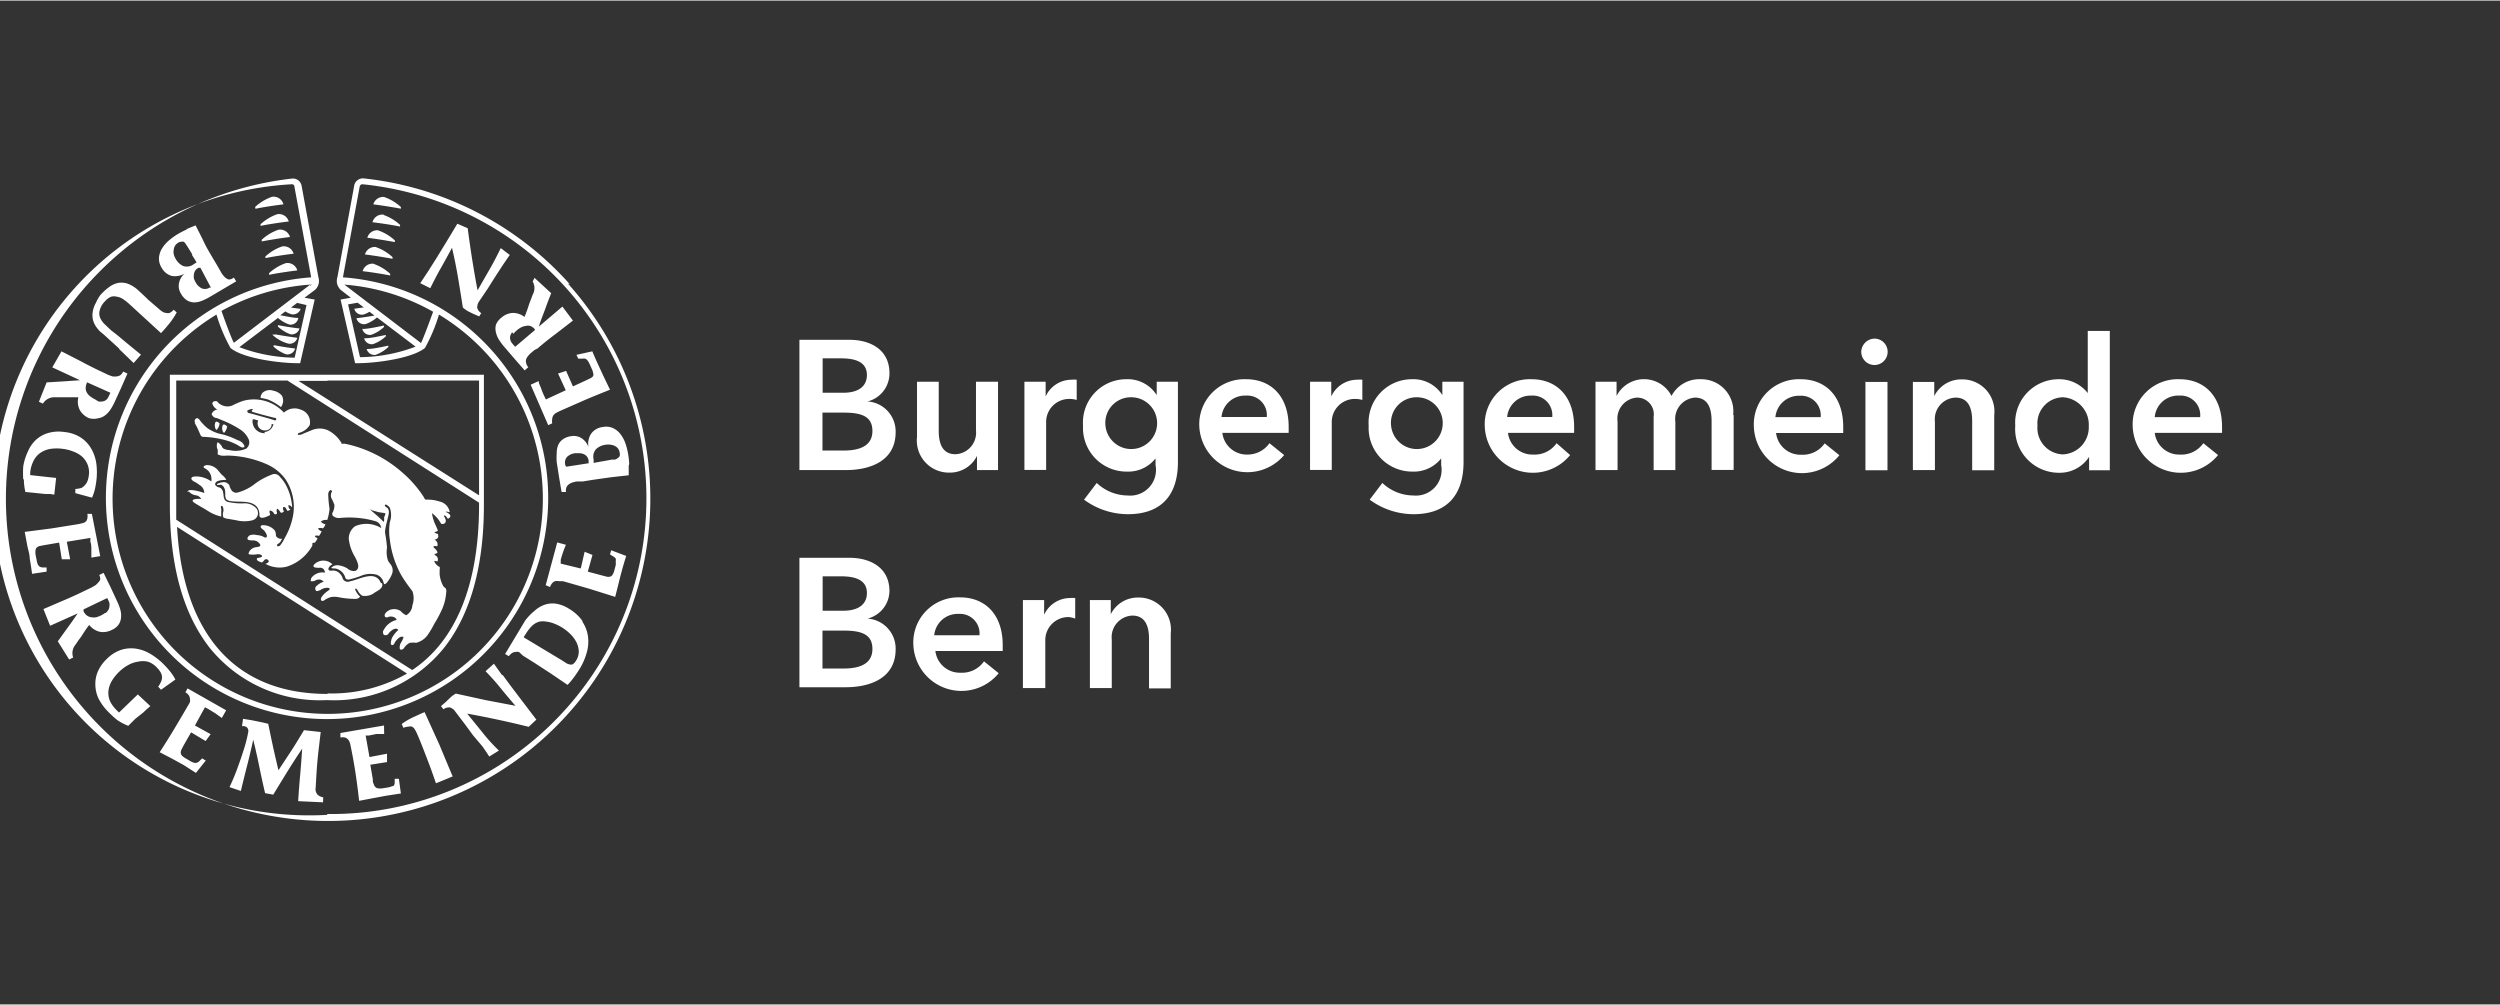 <?xml version="1.0"?>
<svg xmlns="http://www.w3.org/2000/svg" id="Ebene_1" data-name="Ebene 1" viewBox="0 0 149.67 60.1" width="1000" height="402"><rect x="0" y="0" width="149.67" height="60.1" fill="#333333" stroke="none"/><defs><style>.cls-1{fill:#fff;}</style></defs><title>burgergemeinde</title><path class="cls-1" d="M47.86,20.31h3c1.18,0,2.39.54,2.39,2A1.73,1.73,0,0,1,51.94,24v0a1.8,1.8,0,0,1,1.68,1.84c0,1.7-1.48,2.27-3,2.27H47.86v-7.8Zm1.39,3.17h1.23c0.92,0,1.42-.39,1.42-1.06s-0.5-1-1.54-1H49.25v2Zm0,3.46h1.24c0.72,0,1.74-.14,1.74-1.17,0-.82-0.56-1.1-1.69-1.1h-1.3v2.27Zm10.49,1.17H58.49V27.26h0a1.8,1.8,0,0,1-1.64,1,1.92,1.92,0,0,1-1.95-2.14v-3.3H56.2v2.93c0,0.63.14,1.41,1,1.41a1.29,1.29,0,0,0,1.23-1.43V22.82h1.32v5.29Zm1.59-5.29h1.27v0.88h0a1.71,1.71,0,0,1,1.54-1,1.49,1.49,0,0,1,.32,0v1.21a1.55,1.55,0,0,0-.41-0.06,1.38,1.38,0,0,0-1.42,1.42v2.83H61.33V22.82Zm9.19,0v4.81c0,1.9-.92,3.12-3,3.12a4.43,4.43,0,0,1-2.62-.87l0.76-1a2.72,2.72,0,0,0,1.85.75,1.54,1.54,0,0,0,1.67-1.82V27.41h0a2.08,2.08,0,0,1-1.73.79,2.61,2.61,0,0,1-2.61-2.75,2.59,2.59,0,0,1,2.59-2.78,2.05,2.05,0,0,1,1.82.95h0V22.82h1.25Zm-4.34,2.61a1.55,1.55,0,1,0,1.52-1.68,1.53,1.53,0,0,0-1.52,1.68m11,0.45h-4a1.47,1.47,0,0,0,1.51,1.3A1.6,1.6,0,0,0,76,26.5l0.88,0.71A2.88,2.88,0,0,1,71.8,25.5a2.7,2.7,0,0,1,2.8-2.83c1.48,0,2.55,1,2.55,2.86,0,0.12,0,.23,0,0.35m-1.31-.95a1.17,1.17,0,0,0-1.24-1.28,1.41,1.41,0,0,0-1.47,1.28h2.71Zm2.6-2.11H79.7v0.88h0a1.71,1.71,0,0,1,1.54-1,1.51,1.51,0,0,1,.32,0v1.21a1.55,1.55,0,0,0-.41-0.06,1.38,1.38,0,0,0-1.42,1.42v2.83H78.43V22.82Zm9.18,0v4.81c0,1.9-.93,3.12-3,3.12A4.43,4.43,0,0,1,82,29.88l0.76-1a2.72,2.72,0,0,0,1.85.75,1.54,1.54,0,0,0,1.67-1.82V27.41h0a2.08,2.08,0,0,1-1.73.79,2.61,2.61,0,0,1-2.61-2.75,2.59,2.59,0,0,1,2.59-2.78,2.05,2.05,0,0,1,1.82.95h0V22.82h1.26Zm-4.34,2.61a1.55,1.55,0,1,0,1.52-1.68,1.53,1.53,0,0,0-1.52,1.68m11,0.45h-4a1.47,1.47,0,0,0,1.51,1.3,1.6,1.6,0,0,0,1.4-.68L94,27.21a2.88,2.88,0,0,1-5.11-1.71,2.7,2.7,0,0,1,2.8-2.83c1.48,0,2.55,1,2.55,2.86,0,0.12,0,.23,0,0.35m-1.31-.95a1.17,1.17,0,0,0-1.24-1.28,1.41,1.41,0,0,0-1.46,1.28h2.71Zm10.86-.13v3.3h-1.32V25.18c0-.63-0.14-1.41-1-1.41a1.28,1.28,0,0,0-1.17,1.45v2.89H99V24.92a1,1,0,0,0-1-1.15,1.26,1.26,0,0,0-1.16,1.43v2.91H95.52V22.82h1.26v0.85h0a1.85,1.85,0,0,1,3.29,0,1.88,1.88,0,0,1,1.74-1,1.92,1.92,0,0,1,1.95,2.14m6.57,1.08h-4a1.47,1.47,0,0,0,1.51,1.3,1.6,1.6,0,0,0,1.4-.68l0.88,0.71A2.88,2.88,0,0,1,105,25.5a2.7,2.7,0,0,1,2.8-2.83c1.48,0,2.55,1,2.55,2.86,0,0.12,0,.23,0,0.35M109,24.94a1.17,1.17,0,0,0-1.24-1.28,1.41,1.41,0,0,0-1.47,1.28H109Zm3.27-4.7a0.79,0.79,0,1,1-.84.79,0.81,0.81,0,0,1,.84-0.79m-0.65,2.59H113v5.29h-1.32V22.82Zm2.93,0h1.25v0.85h0a1.8,1.8,0,0,1,1.64-1,1.92,1.92,0,0,1,1.95,2.14v3.3h-1.32V25.18c0-.63-0.14-1.41-1-1.41a1.29,1.29,0,0,0-1.23,1.43v2.91h-1.32V22.82Zm11.78,5.29h-1.26V27.32h0a2.1,2.1,0,0,1-1.82.95,2.62,2.62,0,0,1-2.6-2.82,2.6,2.6,0,0,1,2.57-2.78,2.17,2.17,0,0,1,1.77.83h0V19.78h1.32v8.32Zm-2.83-.95a1.62,1.62,0,0,0,1.55-1.7,1.64,1.64,0,0,0-1.55-1.72,1.56,1.56,0,0,0-1.52,1.7,1.58,1.58,0,0,0,1.52,1.72M133,25.88h-4a1.47,1.47,0,0,0,1.51,1.3,1.6,1.6,0,0,0,1.4-.68l0.88,0.71a2.88,2.88,0,0,1-5.11-1.71,2.7,2.7,0,0,1,2.8-2.83c1.48,0,2.55,1,2.55,2.86,0,0.12,0,.23,0,0.35m-1.31-.95a1.17,1.17,0,0,0-1.24-1.28A1.41,1.41,0,0,0,129,24.94h2.71ZM47.86,33.36h3c1.18,0,2.39.54,2.39,2A1.73,1.73,0,0,1,51.94,37v0a1.8,1.8,0,0,1,1.68,1.84c0,1.7-1.48,2.27-3,2.27H47.86v-7.8Zm1.39,3.17h1.23c0.92,0,1.42-.39,1.42-1.06s-0.5-1-1.54-1H49.25v2Zm0,3.46h1.24c0.72,0,1.74-.14,1.74-1.17,0-.82-0.56-1.1-1.69-1.1h-1.3V40ZM60,38.94h-4a1.47,1.47,0,0,0,1.51,1.3,1.6,1.6,0,0,0,1.4-.68l0.88,0.71a2.88,2.88,0,0,1-5.11-1.71,2.7,2.7,0,0,1,2.8-2.83c1.48,0,2.55,1,2.55,2.86,0,0.12,0,.23,0,0.35M58.64,38a1.17,1.17,0,0,0-1.24-1.28A1.41,1.41,0,0,0,55.93,38h2.71Zm2.6-2.11h1.27v0.88h0a1.71,1.71,0,0,1,1.54-1,1.5,1.5,0,0,1,.32,0V37A1.55,1.55,0,0,0,64,36.91a1.38,1.38,0,0,0-1.42,1.42v2.83H61.24V35.88Zm4,0h1.26v0.85h0a1.8,1.8,0,0,1,1.64-1,1.92,1.92,0,0,1,1.95,2.14v3.3H68.79V38.23c0-.63-0.14-1.41-1-1.41a1.29,1.29,0,0,0-1.23,1.43v2.91H65.25V35.88ZM10.17,30.21c0,3.67.81,6.54,2.4,8.56a8.47,8.47,0,0,0,7,3.11,8.47,8.47,0,0,0,7-3.11c1.59-2,2.4-4.89,2.4-8.56V22.4H10.17v7.8Zm9.43,11.3c-5.47,0-8.64-3.52-9-10l13.77,8.78a9.08,9.08,0,0,1-4.75,1.19m0-18.73h9.06v6.87L17.87,22.77h1.72Zm-9.06,0h6.65l11.47,7.31v0.13c0,4.77-1.38,8.14-4,9.89l-14.13-9c0-.29,0-0.58,0-0.89V22.77Zm4.72-10.3,0-.1a2.91,2.91,0,0,1,1-.6,0.61,0.61,0,0,1,.69.45c-0.49.06-1.18,0.16-1.65,0.26m2,1.7c-0.49.06-1.18,0.17-1.65,0.26l0-.1a2.82,2.82,0,0,1,1-.6,0.61,0.61,0,0,1,.69.44m0.18,1c-0.49.06-1.18,0.16-1.65,0.26l0-.1a2.81,2.81,0,0,1,1-.6,0.61,0.61,0,0,1,.69.44m0.18,1c-0.49.06-1.18,0.16-1.65,0.26l0-.1a2.86,2.86,0,0,1,1-.6,0.61,0.61,0,0,1,.69.44m-0.55-2.93c-0.49.06-1.18,0.16-1.65,0.26l0-.1a2.89,2.89,0,0,1,1-.6,0.61,0.61,0,0,1,.69.45m-0.64,6.19c0.37,0.08.9,0.16,1.28,0.2a0.48,0.48,0,0,1-.54.35,2.24,2.24,0,0,1-.76-0.47Zm-0.26,1.2c0.37,0.07.9,0.16,1.28,0.2a0.48,0.48,0,0,1-.54.35,2.26,2.26,0,0,1-.76-0.47Zm0.13-.64c0.37,0.07.9,0.15,1.28,0.2a0.47,0.47,0,0,1-.53.35A2.2,2.2,0,0,1,16.3,20Zm17.6-3A19.26,19.26,0,0,0,21.8,10.65a0.53,0.53,0,0,0-.6.46l-1,5.45a0.72,0.72,0,0,0,.21.77L21,17.79l-0.61.11,0.87,3.81h0.18c1,0,3.21-.27,4-0.91a9.8,9.8,0,0,0,.84-2,12.88,12.88,0,1,1-13.32,0,9.79,9.79,0,0,0,.84,2c0.76,0.64,3,.91,4,0.91h0.17l0.87-3.81-0.61-.11,0.63-.47a0.72,0.72,0,0,0,.2-0.76l-1-5.45a0.53,0.53,0,0,0-.6-0.45,19.29,19.29,0,1,0,16.53,6.27M21.55,21.34l-0.71-3.15,0.57-.1,0.37,0.28-0.57.08a0.47,0.47,0,0,0,.54.35,1.52,1.52,0,0,0,.37-0.17l0.3,0.23c-0.34.06-.77,0.12-1.08,0.16a0.47,0.47,0,0,0,.54.35,2.05,2.05,0,0,0,.69-0.4l2.31,1.75a9.66,9.66,0,0,1-3.31.63m3.63-.85L20.61,17A0.26,0.26,0,0,1,20.54,17a12.79,12.79,0,0,1,5.39,1.63c-0.3.83-.62,1.68-0.74,1.9m-6.84-2.3-0.71,3.15a9.65,9.65,0,0,1-3.31-.63L16.64,19a2.06,2.06,0,0,0,.69.4A0.47,0.47,0,0,0,17.86,19c-0.31,0-.74-0.1-1.08-0.16l0.3-.23a1.48,1.48,0,0,0,.37.17A0.48,0.48,0,0,0,18,18.46l-0.58-.08,0.37-.28ZM18.58,17L14,20.49c-0.12-.22-0.45-1.08-0.74-1.91A12.8,12.8,0,0,1,18.65,17a0.26,0.26,0,0,1-.06.08m1,31.67A18.9,18.9,0,0,1,17.43,11a0.16,0.16,0,0,1,.2.16l1,5.41a13.24,13.24,0,1,0,1.9,0l1-5.41a0.17,0.17,0,0,1,.2-0.16A18.9,18.9,0,0,1,19.59,48.7M23,11.76a2.9,2.9,0,0,1,1,.6l0,0.1c-0.48-.09-1.17-0.2-1.65-0.26A0.61,0.61,0,0,1,23,11.76m-0.36,2a2.83,2.83,0,0,1,1,.6l0,0.1c-0.47-.09-1.17-0.2-1.65-0.26a0.61,0.61,0,0,1,.69-0.44m-0.18,1a2.81,2.81,0,0,1,1,.6l0,0.1c-0.48-.09-1.16-0.2-1.65-0.26a0.61,0.61,0,0,1,.69-0.44m-0.18,1a2.87,2.87,0,0,1,1,.6l0,0.1c-0.48-.1-1.16-0.2-1.65-0.26a0.61,0.61,0,0,1,.69-0.44m0.55-2.93a2.88,2.88,0,0,1,1,.6l0,0.1c-0.47-.1-1.17-0.2-1.65-0.26a0.61,0.61,0,0,1,.69-0.45m0,6.64,0,0.08a2.22,2.22,0,0,1-.76.47,0.47,0.47,0,0,1-.54-0.35c0.38,0,.91-0.13,1.28-0.2m-1,1.4c0.38,0,.91-0.13,1.28-0.2l0,0.08a2.26,2.26,0,0,1-.76.47,0.48,0.48,0,0,1-.54-0.35m-0.13-.64c0.38,0,.91-0.13,1.28-0.2l0,0.08a2.22,2.22,0,0,1-.77.47,0.47,0.47,0,0,1-.53-0.35m-9.94,5.13A0.17,0.17,0,0,1,11.8,25a0.24,0.24,0,0,1,.16.12,2.78,2.78,0,0,0,.46.48,2.27,2.27,0,0,0,.89.37,4.7,4.7,0,0,1,.92.35,0.58,0.58,0,0,1,.41.36c-0.06.18-.31,0-0.4-0.06a3.75,3.75,0,0,0-.51-0.23,5.64,5.64,0,0,0-1.57-.27A0.18,0.18,0,0,1,12,26l-0.15-.34a4.16,4.16,0,0,0-.2-0.38m1.5,0a0.64,0.64,0,0,1-.12.35c-0.06.11-.1,0.07-0.13,0a0.49,0.49,0,0,1,0-.39c0.05-.07.2,0,0.23,0.08m-1.9,4.1c0-.26.84,0,1,0.06A0.55,0.55,0,0,0,11.94,29a2.21,2.21,0,0,0-.25-0.17,0.48,0.48,0,0,1-.22-0.16c-0.09-.22.34-0.18,0.44-0.17a1.57,1.57,0,0,1,.74.29,0.76,0.76,0,0,0-.15-0.6A0.85,0.85,0,0,0,12.26,28c-0.17-.08,0-0.19.14-0.19a0.87,0.87,0,0,1,.66.32,3.44,3.44,0,0,0,.23.27,0.82,0.82,0,0,1,.26.3c-0.18,0-.69,0-0.67.28a0.34,0.34,0,0,0,.26.17,0.36,0.36,0,0,1,.21.26c0.06,0.24,0,.5.27,0.6a3.67,3.67,0,0,0,1,.09,0.94,0.94,0,0,1,.71.28,0.45,0.45,0,0,1-.2.73,2,2,0,0,1-1,0l-0.46-.08a0.68,0.68,0,0,1-.3-0.09,0.59,0.59,0,0,1,0-.35,0.44,0.44,0,0,0-.06-0.33c-0.13-.06-0.07.17-0.06,0.21a3.69,3.69,0,0,0,0,.42,2.35,2.35,0,0,1-.81-0.34c-0.25-.16-0.52-0.3-0.77-0.46s-0.12-.23.07-0.25,0.32,0,.31,0a0.44,0.44,0,0,0-.32-0.22,0.64,0.64,0,0,1-.42-0.23m2.29-3.94a0.63,0.63,0,0,1-.12.35c-0.06.12-.1,0.07-0.14,0a0.5,0.5,0,0,1,0-.39c0.06-.07.2,0,0.23,0.08m9.3,9.39c0.11,0.28-.23.44-0.42,0.55a0.94,0.94,0,0,1-.77.2,0.85,0.85,0,0,1-.23-0.25s-0.1-.21-0.17-0.17,0.14,0.34.19,0.39l0.09,0.08-0.07.08a0.44,0.44,0,0,1-.27.06,5.27,5.27,0,0,1-1-.11,1.26,1.26,0,0,0-.4,0,1.31,1.31,0,0,0-.43.21c-0.16.08-.22-0.06-0.15-0.19a1.34,1.34,0,0,1,.31-0.33c0.08-.07.31-0.17,0.11-0.24a0.7,0.7,0,0,0-.49.14c-0.06,0-.21.12-0.27,0a0.2,0.2,0,0,1,0-.2,1.14,1.14,0,0,1,.48-0.31,0.39,0.39,0,0,0-.48-0.08,0.4,0.4,0,0,1-.27.05c-0.06,0,0-.13,0-0.18a0.82,0.82,0,0,1,.82-0.33,0.28,0.28,0,0,0-.33-0.29c-0.15,0-.47,0-0.31-0.2a0.77,0.77,0,0,1,1.1,0c-0.09,0-.37.26-0.19,0.36a0.52,0.52,0,0,0,.23,0,0.61,0.61,0,0,1,.25.07,0.69,0.69,0,0,1,.32.42,0.33,0.33,0,0,0,.43.16c0.56-.1,1.53-0.71,1.85.1m-7.2-11.09a0.46,0.46,0,0,1,.13-0.31,0.65,0.65,0,0,1,.64-0.11,0.85,0.85,0,0,1,.51.3,0.64,0.64,0,0,1-.06.68A3.11,3.11,0,0,0,16,23.87l-0.3-.07a0.05,0.05,0,0,1-.05,0M13,24.49a0.41,0.41,0,0,0-.33.27A0.36,0.36,0,0,0,13,25l0.41,0.17a6,6,0,0,1,.89.46,1.4,1.4,0,0,1,.57.6,0.47,0.47,0,0,1-.14.6,1.56,1.56,0,0,1-1,.08,0.75,0.75,0,0,1-.4-0.12,0.7,0.7,0,0,0-.3-0.35,0.49,0.49,0,0,0,0,.44,1.53,1.53,0,0,1,0,.29l0.19,0.07a1.92,1.92,0,0,0,.38,0,6.11,6.11,0,0,1,2.37.52,2.74,2.74,0,0,1,1.13.91,3,3,0,0,1,.46,2.08,4.18,4.18,0,0,1-.51,1.42,2.22,2.22,0,0,1-.27.44,0.17,0.17,0,0,1-.16.06,0.08,0.08,0,0,1,0-.13,0.75,0.75,0,0,0,.15-0.11l0.12-.21a0.36,0.36,0,0,1-.37-0.17,0.85,0.85,0,0,0-.05-0.3,0.91,0.91,0,0,0-.76-0.34,0.1,0.1,0,0,0-.1.13,0.52,0.52,0,0,0,.15.14,0.72,0.72,0,0,1,.22.36c0,0.16-.13.11-0.21,0.06A1.07,1.07,0,0,0,15.37,32,0.68,0.68,0,0,0,15,32c-0.09,0-.29.23-0.12,0.29s0.3,0,.44.06a0.49,0.49,0,0,1,.24.19c0.11,0.17-.17.17-0.26,0.19a0.56,0.56,0,0,0-.34.2s-0.13.19-.05,0.22a1.34,1.34,0,0,0,.47,0,0.41,0.41,0,0,1,.29.06,0.12,0.12,0,0,1,0,.1,1.47,1.47,0,0,1-.22.06c-0.11,0-.09.12,0,0.18a0.82,0.82,0,0,0,.24.09,1.5,1.5,0,0,0,.16-0.17,0.16,0.16,0,0,1,.24.09c0,0.1-.14.14-0.2,0.16a1.73,1.73,0,0,0,1.28.17,2.64,2.64,0,0,0,1.09-.67,2.68,2.68,0,0,0,.44-0.59s0-.07,0-0.12,0.1-.06.15-0.05A2.77,2.77,0,0,0,19,32.23c0-.06,0-0.05-0.06-0.08a0.14,0.14,0,0,1-.09-0.1,0.38,0.38,0,0,1,.25,0,2,2,0,0,0,.16-0.28,0.32,0.32,0,0,1-.22-0.17,0.38,0.38,0,0,1,.28,0,0.4,0.4,0,0,0,.16-0.25,0.48,0.48,0,0,1-.27-0.15,0.43,0.43,0,0,1,.38-0.1,3,3,0,0,0,.14-0.68,6.06,6.06,0,0,1-.08-0.89c0-.06.08-0.27,0.18-0.21s0,0.13,0,.17a0.49,0.49,0,0,0,0,.28,3.2,3.2,0,0,1,.19.42,0.9,0.9,0,0,1-.09.43,0.19,0.19,0,0,0,0,.23,0.56,0.56,0,0,0,.37.13,5.68,5.68,0,0,1,2.18.19,0.47,0.47,0,0,1,.34.41,1.69,1.69,0,0,0-1.56-.11,0.91,0.91,0,0,0-.38.75,2.64,2.64,0,0,0,.38,1.1c0.11,0.23.36,0.68,0,.83A0.57,0.57,0,0,1,20.8,34a1.35,1.35,0,0,0-.54-0.19,0.5,0.5,0,0,0-.4.12C19.77,34,20,34,20.07,34a0.77,0.77,0,0,1,.6.54c0.05,0.16.21,0.13,0.35,0.09a4.83,4.83,0,0,0,.57-0.18,1.45,1.45,0,0,1,.95-0.08,0.65,0.65,0,0,1,.29.2,0.76,0.76,0,0,1,.1.16,1.53,1.53,0,0,0,.07.21,0.24,0.24,0,0,0,.18-0.12,1.76,1.76,0,0,0,.28-0.47,0.59,0.59,0,0,0,0-.47c-0.06-.13-0.17-0.23-0.23-0.35a1.58,1.58,0,0,1-.06-0.77,8.08,8.08,0,0,0-.12-0.91c0-.35.23-1,0.23-1.2a0.4,0.4,0,0,0-.08-0.27,0.53,0.53,0,0,1-.16-0.13,0.06,0.06,0,0,1,.1-0.06,0.51,0.51,0,0,1,.2.18,1.27,1.27,0,0,1,0,.85,3.4,3.4,0,0,0,0,1.06A5.73,5.73,0,0,0,24,34.36c0.21,0.36.45,0.69,0.69,1a1.25,1.25,0,0,1,0,.84,0.75,0.75,0,0,1-.37.6A0.92,0.92,0,0,1,24,36.56a0.68,0.68,0,0,0-.55-0.11c-0.13,0-.54.25-0.39,0.45a0.17,0.17,0,0,0,.19,0,0.49,0.49,0,0,1,.3,0,0.3,0.3,0,0,1,.2.18,1.17,1.17,0,0,0-.77.59,0.24,0.24,0,0,0,0,.3,0.22,0.22,0,0,0,.3-0.1c0.12-.14.4-0.39,0.57-0.19a1.66,1.66,0,0,0-.32.37,0.71,0.71,0,0,0-.12.33,0.25,0.25,0,0,0,0,.17c0.08,0.09.18,0,.22-0.1s0.33-.47.53-0.34a1.43,1.43,0,0,1-.17.36,0.56,0.56,0,0,0-.06.29c0,0.16.19,0.11,0.26,0a0.81,0.81,0,0,1,.35-0.31,1.36,1.36,0,0,1,.37,0,1.19,1.19,0,0,0,.68-0.45A5.34,5.34,0,0,0,26,37.31a6.32,6.32,0,0,0,.38-0.69,3,3,0,0,0,.33-1.15,0.47,0.47,0,0,0,0-.21c0-.08-0.12-0.13-0.17-0.2a1.89,1.89,0,0,1-.22-0.7c0-.1,0-0.2,0-0.3a0.22,0.22,0,0,0,0-.15A0.7,0.7,0,0,1,26,33.58c0-.07.16,0,0.19,0A0.28,0.28,0,0,0,26,33.19a0.24,0.24,0,0,1,.14-0.1c0.11,0,0-.18-0.05-0.23s-0.18-.15-0.13-0.18a0.21,0.21,0,0,1,.21,0A0.29,0.29,0,0,0,26,32.28a0.31,0.31,0,0,0,.23-0.14,0.21,0.21,0,0,0,0-.12c0-.1,0-0.08-0.1-0.11A0.42,0.42,0,0,1,26,31.83s0.24-.06.21-0.12l-0.12-.28a2.52,2.52,0,0,1-.23-0.74,1.82,1.82,0,0,1,.54.62,0.19,0.19,0,0,0,.29-0.17,0.55,0.55,0,0,0-.13-0.29c0.1-.08.19,0.09,0.23,0.15s0.22-.08.16-0.19a0.4,0.4,0,0,0-.15-0.14,0.46,0.46,0,0,1-.12-0.07s0.09,0,.11,0,0.11,0.06.13,0a0.78,0.78,0,0,0-.61-0.61,2.3,2.3,0,0,0-.83-0.11,0.22,0.22,0,0,1-.09-0.12c-0.08-.13-0.16-0.25-0.25-0.37A6.9,6.9,0,0,0,24,28.18,7.47,7.47,0,0,0,22.12,27a7.18,7.18,0,0,0-1.48-.47l-0.2,0a0.18,0.18,0,0,1,0-.06l-0.16-.22a2,2,0,0,0-.64-0.52,1.22,1.22,0,0,0-1,0l-0.49.2a0.46,0.46,0,0,1-.28.07c-0.09,0,0-.1,0-0.11a1.06,1.06,0,0,0,.67-0.47A0.78,0.78,0,0,0,18,24.49a0.93,0.93,0,0,0-1,.18,2.44,2.44,0,0,0-2.46-.7,5.41,5.41,0,0,0-.65.28,0.8,0.8,0,0,1-.83-0.18A1.06,1.06,0,0,0,13,24c-0.12-.05-0.32,0-0.28.16a0.65,0.65,0,0,0,.33.35m9.2,6,0.42,0.12L23,30.68c0.12,0,.06.13,0,0.23a1.55,1.55,0,0,0,0,.18s0,0.17-.06.09l-0.28-.27L22.3,30.6s-0.18-.16-0.09-0.14M15.87,25.9a0.71,0.71,0,0,1-.75-0.74c0-.07,0-0.11.1-0.09l0.24,0.07a0.42,0.42,0,0,0,.45.59,0.35,0.35,0,0,0,.35-0.37l0.11,0a0,0,0,0,1,0,0,0.59,0.59,0,0,1-.55.47m-1.05-1.25a0.58,0.58,0,0,1,.39-0.13,0.43,0.43,0,0,0-.09.11s0,0.05.06,0.07c0.41,0.12.93,0.26,1.3,0.35,0.19,0,.1.2,0,0.15s-0.92-.27-1.46-0.42c-0.13,0-.18-0.1-0.16-0.14m-1.33,4.87a0.57,0.57,0,0,0-.1-0.34,0.44,0.44,0,0,0-.16-0.12A0.73,0.73,0,0,1,13,29c-0.08-.08.28-0.16,0.31-0.16a0.4,0.4,0,0,1,.43.19c0,0.08.06,0.18,0.11,0.27a0.34,0.34,0,0,0,.35.16,2.84,2.84,0,0,0,1.05-.52,4,4,0,0,1,1.11-.59,0.4,0.4,0,0,1,.41.18,2.09,2.09,0,0,1,.36.5,3.21,3.21,0,0,1,.36,1.31s-0.17-.18-0.22-0.12h0a0.27,0.27,0,0,0,.12.26,0.58,0.58,0,0,1-.19.07,0.66,0.66,0,0,0-.08-0.14c0-.06-0.19-0.17-0.18,0a0.43,0.43,0,0,0,.06.18,0.32,0.32,0,0,1-.18.08s-0.14-.21-0.2-0.24-0.07.14-.05,0.19,0,0.08,0,.12a0.2,0.2,0,0,1-.15,0,0.33,0.33,0,0,0-.25-0.21c-0.08,0,0,.21,0,0.27-0.15.08-.64,0.33-0.64,0a0.79,0.79,0,0,0-.1-0.42c-0.32-.5-1.1-0.33-1.59-0.41a0.48,0.48,0,0,1-.3-0.12,0.52,0.52,0,0,1-.05-0.31M11.17,13.68l0.54-.22c0.16,0.32.33,0.64,0.5,1s0.34,0.63.52,0.94l0.16,0.27,0.16,0.27,0.17,0.3a1.38,1.38,0,0,0,.21.29,0.59,0.59,0,0,0,.27.17A0.46,0.46,0,0,0,14,16.58l0.14,0.23-0.78.46-0.78.46a3.61,3.61,0,0,1-.48.24,1.25,1.25,0,0,1-.47.1,0.83,0.83,0,0,1-.43-0.12,1.1,1.1,0,0,1-.37-0.41,0.86,0.86,0,0,1-.11-0.64,1,1,0,0,1,.34-0.56,1.11,1.11,0,0,1-.8.14A1,1,0,0,1,9.68,16a1,1,0,0,1-.16-0.63,1.25,1.25,0,0,1,.2-0.56,2,2,0,0,1,.42-0.47,3.81,3.81,0,0,1,.52-0.37,5.1,5.1,0,0,1,.51-0.26m0.35,1.5-0.29-.47-0.1-.15A0.46,0.46,0,0,0,11,14.44a0.28,0.28,0,0,0-.14,0,0.33,0.33,0,0,0-.18.05,0.54,0.54,0,0,0-.2.19,0.57,0.57,0,0,0-.08.24,0.81,0.81,0,0,0,0,.26,1,1,0,0,0,.1.25,1,1,0,0,0,.46.46,0.69,0.69,0,0,0,.63-0.1l0.09-.06,0.09-.05q-0.14-.24-0.29-0.47m1.09,2,0.07,0L12,16l-0.06,0-0.06,0,0,0a0.55,0.55,0,0,0-.2.18,0.48,0.48,0,0,0-.07.22,0.7,0.7,0,0,0,0,.24,1.13,1.13,0,0,0,.11.24,0.83,0.83,0,0,0,.36.35,0.51,0.51,0,0,0,.49-0.06l0.07,0m-5.5,3.67L6.22,20,6,19.82a1.82,1.82,0,0,1-.2-0.23,1.31,1.31,0,0,1-.24-0.5,1.27,1.27,0,0,1,0-.5,1.51,1.51,0,0,1,.18-0.49A2.64,2.64,0,0,1,6,17.64a3.32,3.32,0,0,1,.55-0.5,1.32,1.32,0,0,1,.55-0.24,1.14,1.14,0,0,1,.57.06,1.91,1.91,0,0,1,.61.39c0.2,0.18.39,0.36,0.58,0.55L9.5,18.45a1.56,1.56,0,0,0,.23.18,0.46,0.46,0,0,0,.21.07,0.41,0.41,0,0,0,.22,0,0.93,0.93,0,0,0,.24-0.19l0.18,0.16a4.38,4.38,0,0,1-.43.65q-0.24.3-.51,0.59L7.71,18.14a2.75,2.75,0,0,0-.35-0.27A0.9,0.9,0,0,0,7,17.73a0.66,0.66,0,0,0-.35,0,1,1,0,0,0-.37.28,1.15,1.15,0,0,0-.3.5A0.69,0.69,0,0,0,6,19a1.21,1.21,0,0,0,.27.38l0.4,0.38C7,20,7.27,20.24,7.56,20.48L8.44,21.2,8,21.7l-0.87-.84m-4.34,2,1-.06,1-.07,0,0-1.66-.77L3.68,21,4.85,21.6q0.59,0.32,1.21.61l0.21,0.1,0.21,0.1,0.25,0.09a0.74,0.74,0,0,0,.25,0,0.44,0.44,0,0,0,.22-0.07,0.51,0.51,0,0,0,.17-0.22l0.26,0.12-0.38.86-0.39.85a3.37,3.37,0,0,1-.25.45,1.35,1.35,0,0,1-.33.35,0.9,0.9,0,0,1-.42.17A1,1,0,0,1,5.33,25a1.12,1.12,0,0,1-.56-0.5,1.14,1.14,0,0,1-.08-0.75l-0.44,0-0.44,0-0.25,0-0.29,0a0.79,0.79,0,0,0-.7.38l-0.24-.11ZM5.89,24a0.71,0.71,0,0,0,.24,0,0.44,0.44,0,0,0,.21-0.08,0.51,0.51,0,0,0,.16-0.21l0.11-.23L5.2,22.85l0,0,0,0.05a0.68,0.68,0,0,0-.07.33,0.56,0.56,0,0,0,.09.27,0.78,0.78,0,0,0,.2.21,1.69,1.69,0,0,0,.28.17L5.89,24M1.39,28.65a6.2,6.2,0,0,1,0-.75A3.22,3.22,0,0,1,1.67,27a2,2,0,0,1,.47-0.69,1.85,1.85,0,0,1,.71-0.41,2.25,2.25,0,0,1,1-.07,2.19,2.19,0,0,1,1,.34,2,2,0,0,1,.62.67,2.47,2.47,0,0,1,.3.9,4.09,4.09,0,0,1,0,1,5,5,0,0,1-.09.52,2.8,2.8,0,0,1-.17.5l-1-.27,0-.25a1.64,1.64,0,0,0,.36-0.06A0.65,0.65,0,0,0,5.09,29a0.63,0.63,0,0,0,.15-0.24,1.48,1.48,0,0,0,.08-0.35,1.26,1.26,0,0,0-.08-0.64,1.32,1.32,0,0,0-.34-0.48A1.7,1.7,0,0,0,4.39,27a2.41,2.41,0,0,0-.62-0.16,2.62,2.62,0,0,0-.75,0,1.5,1.5,0,0,0-.59.23,1.27,1.27,0,0,0-.41.46,2,2,0,0,0-.21.71v0.08a0.35,0.35,0,0,0,0,.09l1.55,0.17-0.11,1L3,29.54l-0.29,0-0.59-.06-0.6-.06a3.3,3.3,0,0,1-.09-0.74m0.49,5.64q-0.06-.46-0.14-0.91c0-.27-0.1-0.53-0.15-0.8l-0.15-.8,1.62-.21,1.62-.26,0.25-.06a0.5,0.5,0,0,0,.19-0.11A0.42,0.42,0,0,0,5.23,31a0.71,0.71,0,0,0,0-.27l0.27,0L6,33.26l-0.53.09c0-.16,0-0.32,0-0.47s0-.32-0.06-0.48l0-.12a1,1,0,0,0,0-.11L4,32.4l0.2,1.05-0.5,0-0.16-1-0.87.15-0.27.05a0.44,0.44,0,0,0-.18.08,0.26,0.26,0,0,0-.09.16,0.92,0.92,0,0,0,0,.29L2.2,33.53a0.89,0.89,0,0,0,.07.24,0.3,0.3,0,0,0,.11.12,0.42,0.42,0,0,0,.17.05l0.24,0,0,0.25ZM7,43.06a6.42,6.42,0,0,1-.55-0.51,3.24,3.24,0,0,1-.55-0.76A2,2,0,0,1,5.71,41a1.85,1.85,0,0,1,.14-0.81,2.27,2.27,0,0,1,.55-0.78,2.18,2.18,0,0,1,.89-0.55,2,2,0,0,1,.91-0.05,2.46,2.46,0,0,1,.88.35,4,4,0,0,1,.79.65,4.88,4.88,0,0,1,.35.4,2.78,2.78,0,0,1,.28.44l-0.86.61-0.17-.18a1.65,1.65,0,0,0,.18-0.32,0.64,0.64,0,0,0,.05-0.28,0.62,0.62,0,0,0-.09-0.27,1.43,1.43,0,0,0-.22-0.28,1.25,1.25,0,0,0-.54-0.35,1.34,1.34,0,0,0-.59,0,1.73,1.73,0,0,0-.58.2,2.45,2.45,0,0,0-.52.38,2.65,2.65,0,0,0-.47.58,1.5,1.5,0,0,0-.2.6,1.27,1.27,0,0,0,.1.61A2,2,0,0,0,7,42.5l0.06,0.06,0.07,0.06,1.12-1.08L9,42.24l-0.22.19-0.21.2L8.1,43l-0.42.42A3.2,3.2,0,0,1,7,43.06m4.73,3.18L11,45.77l-0.71-.39L9.56,45q0.45-.69.87-1.39t0.83-1.41A1.55,1.55,0,0,0,11.37,42a0.52,0.52,0,0,0,0-.21,0.42,0.42,0,0,0-.07-0.2,0.69,0.69,0,0,0-.2-0.18l0.13-.23,2.31,1.31-0.26.46-0.39-.28-0.41-.25-0.11-.06-0.1-.05L11.67,43.4l0.94,0.52-0.3.41-0.87-.52L11,44.58l-0.13.25a0.43,0.43,0,0,0-.05.2,0.26,0.26,0,0,0,.07.17,0.91,0.91,0,0,0,.23.17l0.27,0.16a0.9,0.9,0,0,0,.23.1,0.28,0.28,0,0,0,.16,0,0.39,0.39,0,0,0,.15-0.09l0.17-.17,0.22,0.13Zm6.12,1.69q0.05-.79.12-1.57t0.12-1.57q-0.46.68-.88,1.36t-0.85,1.39l-0.49-.09q-0.19-.81-0.35-1.6t-0.36-1.6Q15,45,14.8,45.78t-0.38,1.54l-0.68-.23c0.1-.21.21-0.46,0.32-0.73s0.21-.56.31-0.84,0.19-.57.28-0.85a8.15,8.15,0,0,0,.21-0.87v0a0.31,0.31,0,0,0-.09-0.3l-0.13-.06-0.15,0L14.55,43l0.55,0.09,0.68,0.14,0.28,0.07q0.14,0.7.29,1.39c0.1,0.46.21,0.92,0.32,1.39l0.79-1.2c0.26-.4.49-0.79,0.74-1.2l1,0.11c-0.06.54-.14,1.14-0.19,1.68s-0.08,1.09-.11,1.64a0.5,0.5,0,0,0,.13.45,0.69,0.69,0,0,0,.32.14L19.34,48ZM24,47.47l-0.91.14-0.8.15-0.79.15q-0.09-.82-0.21-1.62T21,44.67a1.55,1.55,0,0,0-.06-0.25,0.52,0.52,0,0,0-.11-0.19,0.42,0.42,0,0,0-.18-0.11,0.67,0.67,0,0,0-.27,0l0-.27,2.61-.45L23,43.91l-0.47,0L22.09,44,22,44l-0.11,0,0.23,1.29,1.05-.2,0,0.5-1,.16,0.15,0.87c0,0.11,0,.2.05,0.27a0.44,0.44,0,0,0,.09.18,0.26,0.26,0,0,0,.16.09,0.89,0.89,0,0,0,.29,0l0.31-.05a0.93,0.93,0,0,0,.24-0.07A0.29,0.29,0,0,0,23.58,47a0.43,0.43,0,0,0,.05-0.17l0-.24,0.25,0Zm2.31-2.91,0.47,1.13,0.32,0.76-1,.41c-0.17-.5-0.35-1-0.54-1.49s-0.38-1-.59-1.47a1.72,1.72,0,0,0-.14-0.27,0.45,0.45,0,0,0-.16-0.16,0.42,0.42,0,0,0-.22,0,0.92,0.92,0,0,0-.3.07l-0.1-.23a4.54,4.54,0,0,1,.59-0.36l0.63-.29,0.15-.06Zm3.78-4.19,0.5,0.68,1.52,2-0.46.43c-1.2-.3-2.46-0.57-3.68-0.79l0.9,1.11c0.29,0.37.63,0.75,1,1.1l-0.58.36c-0.14-.22-0.26-0.4-0.41-0.61L28.33,44l-0.53-.72-0.54-.71a0.64,0.64,0,0,0-.32-0.25,0.53,0.53,0,0,0-.39.11l-0.15-.19L26.68,42,27,41.69l0.14-.11,0.15-.09,1.78,0.39,1.79,0.34q-0.46-.53-0.9-1.07c-0.29-.36-0.57-0.67-0.89-1l0.5-.45,0.49,0.69m4.8-3.21a2.06,2.06,0,0,1,.34.88,2.39,2.39,0,0,1-.08,1,3.76,3.76,0,0,1-.45,1c-0.1.16-.21,0.32-0.32,0.47a4.9,4.9,0,0,1-.37.44l-1-.68-1-.65-0.67-.42L31.07,39a0.51,0.51,0,0,0-.21,0,0.42,0.42,0,0,0-.2.06,0.85,0.85,0,0,0-.2.19l-0.22-.13,0.6-1,0.6-1A3.12,3.12,0,0,1,32,36.54a1.71,1.71,0,0,1,.61-0.37,1.46,1.46,0,0,1,.69-0.06,2.08,2.08,0,0,1,.78.31,2.64,2.64,0,0,1,.81.75M31.42,38l-0.07.12,2.31,1.39,0.23,0.15a0.53,0.53,0,0,0,.2.08,0.3,0.3,0,0,0,.19,0,0.62,0.62,0,0,0,.2-0.21,1,1,0,0,0,.17-0.58,1.36,1.36,0,0,0-.15-0.55,1.87,1.87,0,0,0-.36-0.48,2.75,2.75,0,0,0-.94-0.61,1.86,1.86,0,0,0-.5-0.13,1.13,1.13,0,0,0-.4,0,1,1,0,0,0-.32.15,1.35,1.35,0,0,0-.27.26,3,3,0,0,0-.23.32L31.42,38m6.07-4.75q-0.14.44-.26,0.88t-0.2.78l-0.2.79-1.56-.49-1.57-.45-0.25,0a0.51,0.51,0,0,0-.22,0,0.41,0.41,0,0,0-.17.12,0.69,0.69,0,0,0-.13.23L32.67,35l0.69-2.56,0.52,0.14c-0.06.15-.12,0.29-0.17,0.44s-0.1.3-.14,0.46l0,0.12a0.94,0.94,0,0,0,0,.11L34.77,34,35,33l0.47,0.19-0.28,1,0.86,0.23,0.27,0.07a0.45,0.45,0,0,0,.2,0,0.25,0.25,0,0,0,.15-0.11,0.88,0.88,0,0,0,.11-0.27l0.08-.3a0.93,0.93,0,0,0,0-.24,0.3,0.3,0,0,0,0-.16,0.41,0.41,0,0,0-.13-0.12l-0.21-.13,0.07-.25Zm0.15-5.41c0,0.19,0,.39,0,0.58l-1.07.12-1.06.15-0.31.05-0.31.05-0.34,0a1.41,1.41,0,0,0-.35.09,0.57,0.57,0,0,0-.25.19,0.46,0.46,0,0,0-.06.35l-0.27,0-0.15-.89-0.14-.89a3.68,3.68,0,0,1,0-.54,1.25,1.25,0,0,1,.08-0.47,0.83,0.83,0,0,1,.27-0.35,1.1,1.1,0,0,1,.51-0.2,0.87,0.87,0,0,1,.64.13,1.05,1.05,0,0,1,.4.52,1.12,1.12,0,0,1,.16-0.8,1,1,0,0,1,.7-0.4,1,1,0,0,1,.64.08,1.24,1.24,0,0,1,.45.39,2.06,2.06,0,0,1,.28.56,3.86,3.86,0,0,1,.15.62,5,5,0,0,1,.06.57m-3.78.08,0,0.08,1.35-.21a0.41,0.41,0,0,0,0-.06V27.55a0.54,0.54,0,0,0-.1-0.25,0.47,0.47,0,0,0-.18-0.14,0.72,0.72,0,0,0-.24-0.06H34.42a0.83,0.83,0,0,0-.46.21,0.51,0.51,0,0,0-.12.48l0,0.08m2.26-.29,0.54-.1,0.18,0A0.49,0.49,0,0,0,37,27.38a0.29,0.29,0,0,0,.1-0.12,0.33,0.33,0,0,0,0-.18A0.53,0.53,0,0,0,37,26.82a0.57,0.57,0,0,0-.2-0.16,0.81,0.81,0,0,0-.25-0.07,0.87,0.87,0,0,0-.27,0,1,1,0,0,0-.6.27,0.69,0.69,0,0,0-.14.62l0,0.1,0,0.1,0.54-.1M35.46,21q0.18,0.43.37,0.84l0.34,0.73,0.35,0.73q-0.77.3-1.52,0.62l-1.5.66-0.23.12a0.52,0.52,0,0,0-.15.15,0.42,0.42,0,0,0-.06.2,0.71,0.71,0,0,0,0,.26l-0.24.11L31.77,23l0.48-.22c0,0.15.1,0.3,0.15,0.45s0.11,0.29.18,0.44l0.05,0.11,0.05,0.1,1.19-.55-0.46-1,0.48-.16,0.41,0.93,0.8-.37,0.25-.12a0.42,0.42,0,0,0,.16-0.13,0.26,0.26,0,0,0,0-.18,0.9,0.9,0,0,0-.09-0.27l-0.13-.29a0.94,0.94,0,0,0-.13-0.21,0.29,0.29,0,0,0-.13-0.09,0.4,0.4,0,0,0-.17,0l-0.24,0-0.11-.23Zm-32,17.36,0.6-.83q0.3-.41.59-0.84l0,0L3,37.43l-0.4-1,1.21-.52q0.62-.26,1.23-0.56l0.21-.1,0.21-.1,0.23-.13a0.76,0.76,0,0,0,.18-0.17A0.43,0.43,0,0,0,6,34.66a0.5,0.5,0,0,0-.06-0.27l0.26-.13L6.61,35.1,7,35.94a3.35,3.35,0,0,1,.19.48,1.33,1.33,0,0,1,.06.48,0.91,0.91,0,0,1-.13.43,0.94,0.94,0,0,1-.41.34,1.13,1.13,0,0,1-.74.12,1.15,1.15,0,0,1-.63-0.41c-0.09.12-.18,0.24-0.26,0.36l-0.24.37-0.15.2-0.16.24a0.79,0.79,0,0,0-.15.78l-0.24.12Zm2.86-1.69a0.68,0.68,0,0,0,.16-0.18,0.45,0.45,0,0,0,.07-0.22A0.52,0.52,0,0,0,6.53,36l-0.11-.23L5,36.45l0,0.06,0,0.05a0.68,0.68,0,0,0,.21.26,0.56,0.56,0,0,0,.26.1,0.8,0.8,0,0,0,.29,0,1.63,1.63,0,0,0,.31-0.12,1.26,1.26,0,0,0,.22-0.14M25.63,16.21l0.45-.71c0.44-.71.87-1.42,1.3-2.14L28,13.63c0.16,1.23.36,2.51,0.59,3.72l0.71-1.24c0.24-.41.47-0.86,0.68-1.29l0.54,0.41c-0.15.21-.27,0.39-0.42,0.61l-0.43.66-0.48.76L28.69,18a0.64,0.64,0,0,0-.12.39,0.53,0.53,0,0,0,.24.32l-0.12.2-0.37-.16L28,18.59l-0.15-.1-0.14-.11q-0.14-.91-0.29-1.8T27.06,14.8q-0.33.62-.67,1.22c-0.23.4-.42,0.78-0.63,1.2l-0.6-.3,0.47-.71M33,17.52c-0.13.32-.25,0.64-0.38,1s-0.25.63-.36,1l0,0,1.41-1.2,0.63,0.84-1.06.82q-0.54.4-1.06,0.85L32,20.92l-0.18.15a1.82,1.82,0,0,0-.19.19,0.74,0.74,0,0,0-.13.21,0.43,0.43,0,0,0,0,.23,0.5,0.5,0,0,0,.13.25l-0.22.19-0.62-.71-0.61-.71a3.42,3.42,0,0,1-.31-0.42,1.35,1.35,0,0,1-.18-0.44,0.92,0.92,0,0,1,0-.45A1,1,0,0,1,30,19a1.13,1.13,0,0,1,.69-0.3,1.15,1.15,0,0,1,.71.24c0.06-.14.11-0.27,0.16-0.41l0.14-.42,0.09-.23,0.1-.27a0.79,0.79,0,0,0,0-.79L32,16.6Zm-2.34,2.34a0.72,0.72,0,0,0-.11.21,0.44,0.44,0,0,0,0,.23,0.52,0.52,0,0,0,.12.23l0.17,0.2,1.18-1,0-.05,0,0a0.69,0.69,0,0,0-.27-0.2,0.56,0.56,0,0,0-.28,0,0.8,0.8,0,0,0-.28.09,1.54,1.54,0,0,0-.27.19,1.32,1.32,0,0,0-.18.19"/></svg>
